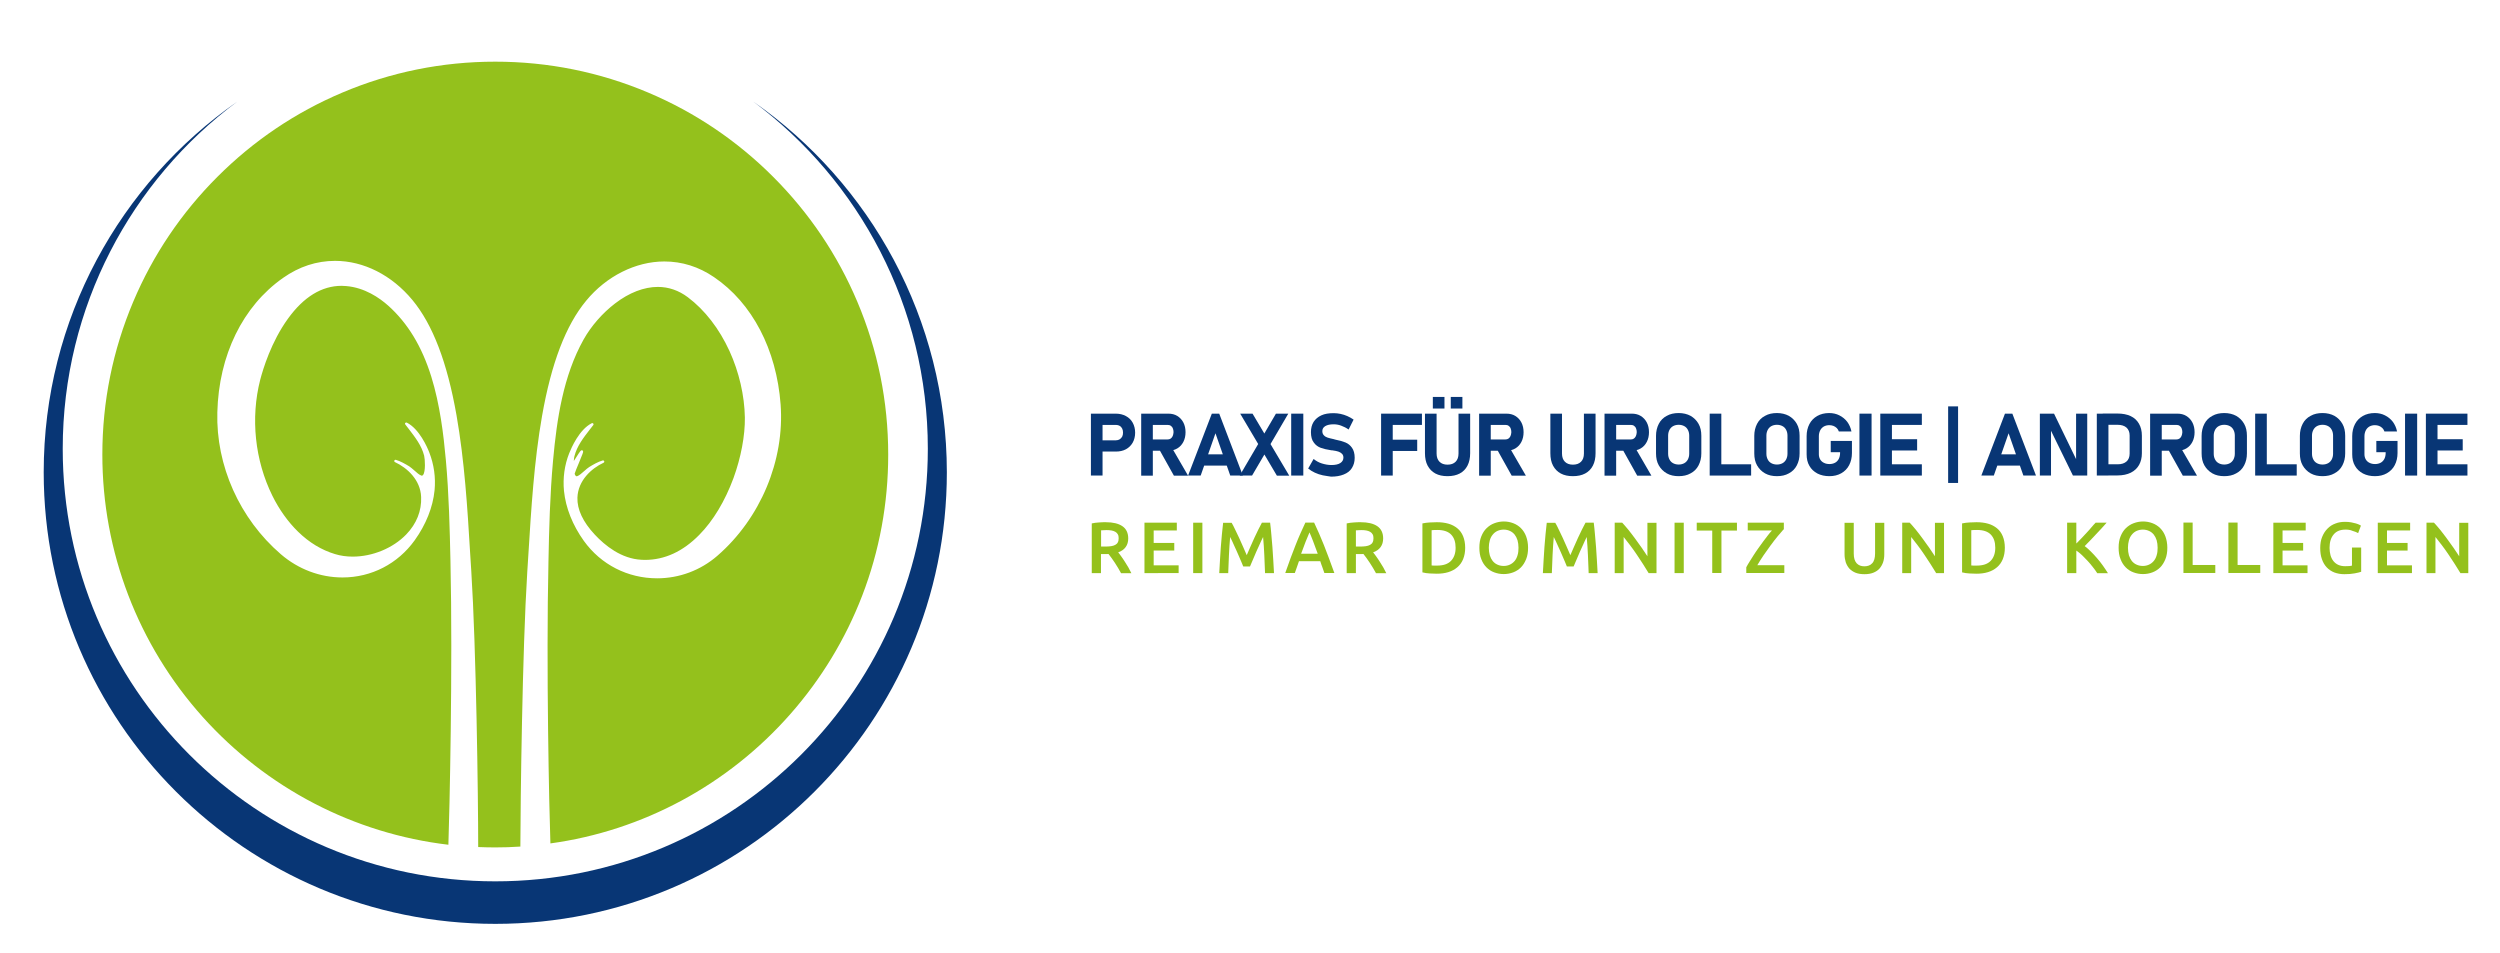 <?xml version="1.0" encoding="UTF-8"?>
<svg xmlns="http://www.w3.org/2000/svg" xmlns:xlink="http://www.w3.org/1999/xlink" version="1.1" id="Ebene_1" x="0px" y="0px" viewBox="0 0 2058.8 786.3" style="enable-background:new 0 0 2058.8 786.3;" xml:space="preserve" width="370" height="141">
<style type="text/css">
	.st0{fill:#083675;}
	.st1{fill:#94C11C;}
	.st2{display:none;fill:#94C11C;}
	.st3{display:none;fill:#083675;}
</style>
<g>
	<path class="st0" d="M619.5,83.9c87.4,65.1,144,169.2,144,286.5c0,197.2-159.8,357-357,357s-357-159.8-357-357   c0-117.3,56.6-221.5,144-286.5C96.9,151.3,33.8,263.2,33.8,389.8c0,205.8,166.9,372.7,372.7,372.7s372.7-166.9,372.7-372.7   C779.1,263.2,716,151.3,619.5,83.9z"/>
</g>
<path class="st1" d="M650,589.4c25.5-29,45.5-61.9,59.3-97.7c14.3-37.1,21.5-76.3,21.5-116.5c0-43.8-8.6-86.3-25.5-126.2  c-16.3-38.6-39.7-73.3-69.5-103.1s-64.5-53.2-103.1-69.5c-40-16.9-82.5-25.5-126.2-25.5s-86.3,8.6-126.2,25.5  c-38.6,16.3-73.3,39.7-103.1,69.5c-29.8,29.8-53.2,64.5-69.5,103.1c-16.9,40-25.5,82.5-25.5,126.2c0,80.1,29.4,156.9,82.8,216.5  c52.8,58.8,124.8,96.3,202.8,105.5c0.9-25.7,3.7-146.1,1.7-234.5c-0.6-25.6-1.2-54.6-3.8-83.1c-1.9-21.1-4.9-45.8-12-68.7  c-7.8-25-19.4-44.1-35.4-58.5c-7.5-6.7-19.6-15-34.8-16.3c-1.3-0.1-2.5-0.2-3.8-0.2c-16.4,0-31.3,9.1-44.3,27.1  c-13.9,19.2-20.6,41.7-22.9,50.4c-8.1,31.6-4.4,66.5,10,95.7c5.6,11.4,13,21.7,21.2,29.7c9.2,9,19.5,15.2,30.5,18.5  c4.5,1.4,9.5,2.1,14.6,2.1c16.4,0,33.3-7,44.2-18.3c8.5-8.8,12.8-19.5,12.3-30.9c-0.5-14.1-11.5-24.1-21.6-28.8  c-0.5-0.2-0.7-0.8-0.5-1.3c0.2-0.4,0.5-0.6,0.9-0.6c0.1,0,0.2,0,0.3,0c3.8,1.1,7.6,3.3,11.1,5.4c1.2,0.8,2.6,2,4.1,3.3  c2,1.8,4.2,3.8,5.9,4.3c0.1,0,0.3,0.1,0.4,0.1c0.2,0,0.6-0.1,1-0.6c2.2-2.8,1.6-13.1,0.9-15.9c-2.1-8.4-7.6-15.4-12.8-22.2  c-0.9-1.2-1.9-2.4-2.8-3.6c-0.3-0.4-0.3-0.9,0-1.2c0.2-0.2,0.5-0.4,0.8-0.4c0.2,0,0.3,0,0.5,0.1c10.3,5.2,16.9,20.3,18.6,24.8  c3.8,9.8,5.3,20.5,4.3,31c-1.4,14.1-7.1,28.3-16.4,41.3c-14,19.5-35.8,30.7-59.6,30.7c-18.5,0-36.5-6.8-50.9-19.2  c-34-29.3-53.6-73.1-52.4-117.1c1.2-47.1,20.9-87.5,54.2-110.9c13.3-9.4,27.8-14.1,43-14.1c23.6,0,46.8,11.8,63.8,32.3  c16.8,20.3,28.7,51.4,36.4,95.1c6.6,37.5,9.1,77.6,11.2,113c0.3,5.4,0.6,10.6,1,15.7c4,62.7,5.7,185.6,5.7,227.7  c5,0.2,9.6,0.3,14.2,0.3c6.6,0,13.6-0.2,20.6-0.7c0.1-37.2,1.6-161.6,5.7-226.7c0.3-5.1,0.6-10.3,1-15.7c2.2-35.4,4.6-75.5,11.2-113  c7.7-43.7,19.6-74.8,36.4-95.1c16.7-20.3,40.9-32.4,64.5-32.4c14.6,0,28.4,4.3,41,12.9c31.6,21.4,51.6,59.8,55,105.1  c3.4,46.2-16.6,94-52.2,124.9c-13.8,12-31.4,18.6-49.7,18.6c-24.3,0-46.4-11.3-60.5-30.9c-9.3-13-15-27.3-16.4-41.3  c-1-10.5,0.4-21.2,4.3-31c1.8-4.5,8.3-19.6,18.6-24.8c0.1-0.1,0.3-0.1,0.5-0.1c0.3,0,0.6,0.1,0.8,0.4c0.3,0.4,0.3,0.9,0,1.2  c-0.9,1.2-1.9,2.4-2.8,3.6c-5.3,6.8-10.7,13.8-12.8,22.2c-0.2,0.7-0.4,2.2-0.5,3.9c0.5-0.8,1.1-1.8,1.7-2.6c3.7-5.9,4.1-6.3,4.9-6.3  c0.6,0,1,0.4,1.1,1c0.1,0.7-0.5,2.2-3.5,9.5c-1.4,3.3-3.3,7.9-3.5,8.9c0.3,1,0.9,2.1,1.7,2.1c0.1,0,0.3,0,0.4-0.1  c1.6-0.5,3.9-2.5,5.9-4.3c1.5-1.3,2.8-2.5,4.1-3.3c3.5-2.1,7.2-4.3,11.1-5.4c0.1,0,0.2,0,0.3,0c0.4,0,0.8,0.2,0.9,0.6  c0.2,0.5,0,1-0.5,1.3c-10.1,4.7-21.1,14.7-21.6,28.8c-0.3,9.7,4.5,20,14.3,30.5c8.4,9,21.9,20,38.6,20.8c0.9,0,1.9,0.1,2.8,0.1  c16.3,0,31.3-6.9,44.8-20.6c11.6-11.7,21.3-28,28.3-46.9c6.2-17,9.6-35.2,9.4-50c-0.3-18.1-4.8-37.6-12.7-54.9  c-8.5-18.5-20.3-33.8-34.4-44.4c-7.5-5.6-15.8-8.5-24.7-8.5c-11.4,0-23.7,4.7-35.4,13.7c-10.2,7.8-19.7,18.6-25.9,29.7  c-16.8,30-22.1,65.6-25.2,99.7c-2.6,28.5-3.3,57.5-3.8,83.1c-2,87.7,0.6,205.1,1.6,233.1C528.1,685.7,598.6,647.8,650,589.4z"/>
<rect x="891.6" y="-21" class="st2" width="58.7" height="45.9"/>
<rect x="891.9" y="29.1" class="st3" width="58.7" height="45.9"/>
<g>
	<path class="st1" d="M910.3,431c6,0,10.6,1.1,13.8,3.3c3.2,2.2,4.8,5.6,4.8,10.1c0,5.6-2.8,9.5-8.3,11.5c0.8,0.9,1.6,2,2.6,3.4   c1,1.3,1.9,2.8,2.9,4.3c1,1.5,2,3.1,2.9,4.7c0.9,1.6,1.7,3.2,2.5,4.8h-8.5c-0.8-1.4-1.6-2.9-2.5-4.4c-0.9-1.5-1.8-2.9-2.7-4.3   c-0.9-1.4-1.8-2.7-2.7-3.9c-0.9-1.2-1.7-2.3-2.5-3.3c-0.6,0-1,0.1-1.4,0.1c-0.4,0-0.8,0-1.1,0h-3.7V473h-7.6v-41   c1.8-0.4,3.8-0.7,5.9-0.8C906.8,431,908.7,431,910.3,431z M910.9,437.5c-1.6,0-3.1,0.1-4.4,0.2v13.4h3.3c1.8,0,3.5-0.1,4.9-0.3   c1.4-0.2,2.6-0.6,3.5-1.1c0.9-0.5,1.7-1.2,2.1-2.1c0.5-0.9,0.7-2,0.7-3.4c0-1.3-0.2-2.4-0.7-3.2c-0.5-0.9-1.2-1.6-2.1-2.1   c-0.9-0.5-2-0.9-3.2-1.1C913.7,437.6,912.4,437.5,910.9,437.5z"/>
	<path class="st1" d="M942.3,473v-41.6H969v6.4h-19.1v10.3h17v6.3h-17v12.2h20.6v6.4H942.3z"/>
	<path class="st1" d="M982.5,431.4h7.6V473h-7.6V431.4z"/>
	<path class="st1" d="M1014.2,431.4c0.9,1.5,1.9,3.4,2.9,5.6c1.1,2.2,2.2,4.5,3.3,6.9c1.1,2.4,2.2,4.9,3.3,7.4   c1.1,2.5,2.1,4.8,3,6.9c0.9-2.1,1.9-4.4,3-6.9c1.1-2.5,2.2-5,3.3-7.4c1.1-2.4,2.2-4.7,3.3-6.9c1.1-2.2,2.1-4.1,2.9-5.6h6.8   c0.4,3,0.7,6.3,1,9.7c0.3,3.4,0.6,6.9,0.9,10.5c0.3,3.6,0.5,7.2,0.7,10.8c0.2,3.6,0.4,7.2,0.6,10.6h-7.4c-0.2-4.8-0.4-9.8-0.6-14.9   c-0.2-5.1-0.6-10.1-1-14.9c-0.4,0.9-1,2-1.6,3.3c-0.6,1.3-1.2,2.7-1.9,4.2c-0.7,1.5-1.4,3.1-2.1,4.6c-0.7,1.6-1.4,3.2-2,4.7   c-0.7,1.5-1.3,2.9-1.8,4.2c-0.6,1.3-1,2.4-1.4,3.3h-5.6c-0.4-0.9-0.9-2-1.4-3.4c-0.6-1.3-1.2-2.7-1.8-4.2s-1.3-3-2-4.6   c-0.7-1.6-1.4-3.1-2.1-4.6c-0.7-1.5-1.3-2.9-1.9-4.2c-0.6-1.3-1.1-2.4-1.6-3.3c-0.4,4.8-0.8,9.8-1,14.9c-0.2,5.1-0.4,10.1-0.6,14.9   h-7.4c0.2-3.4,0.4-7,0.6-10.7c0.2-3.7,0.5-7.3,0.7-10.9c0.3-3.6,0.6-7.1,0.9-10.5c0.3-3.4,0.7-6.5,1-9.4H1014.2z"/>
	<path class="st1" d="M1090.8,473c-0.6-1.6-1.1-3.3-1.7-4.9c-0.6-1.6-1.2-3.2-1.7-4.9h-17.6c-0.6,1.7-1.1,3.3-1.7,4.9   s-1.2,3.2-1.7,4.8h-7.9c1.6-4.4,3-8.5,4.4-12.3c1.4-3.8,2.8-7.3,4.1-10.7s2.7-6.6,4-9.6c1.3-3,2.7-6,4.1-9h7.2c1.4,3,2.8,6,4.1,9   c1.3,3,2.6,6.2,4,9.6c1.3,3.4,2.7,6.9,4.1,10.7c1.4,3.8,2.9,7.9,4.5,12.3H1090.8z M1078.5,439.4c-0.9,2.1-2,4.7-3.2,7.7   c-1.2,3-2.4,6.3-3.7,9.9h13.7c-1.3-3.6-2.5-6.9-3.7-10C1080.5,444,1079.4,441.5,1078.5,439.4z"/>
	<path class="st1" d="M1120.7,431c6,0,10.6,1.1,13.8,3.3c3.2,2.2,4.8,5.6,4.8,10.1c0,5.6-2.8,9.5-8.3,11.5c0.8,0.9,1.6,2,2.6,3.4   c1,1.3,1.9,2.8,2.9,4.3c1,1.5,2,3.1,2.9,4.7c0.9,1.6,1.7,3.2,2.5,4.8h-8.5c-0.8-1.4-1.6-2.9-2.5-4.4c-0.9-1.5-1.8-2.9-2.7-4.3   c-0.9-1.4-1.8-2.7-2.7-3.9c-0.9-1.2-1.7-2.3-2.5-3.3c-0.6,0-1,0.1-1.4,0.1c-0.4,0-0.8,0-1.1,0h-3.7V473h-7.6v-41   c1.8-0.4,3.8-0.7,5.9-0.8C1117.2,431,1119.1,431,1120.7,431z M1121.2,437.5c-1.6,0-3.1,0.1-4.4,0.2v13.4h3.3c1.8,0,3.5-0.1,4.9-0.3   c1.4-0.2,2.6-0.6,3.5-1.1c0.9-0.5,1.7-1.2,2.1-2.1c0.5-0.9,0.7-2,0.7-3.4c0-1.3-0.2-2.4-0.7-3.2c-0.5-0.9-1.2-1.6-2.1-2.1   c-0.9-0.5-2-0.9-3.2-1.1C1124.1,437.6,1122.7,437.5,1121.2,437.5z"/>
	<path class="st1" d="M1207,452.1c0,3.6-0.6,6.7-1.7,9.4c-1.1,2.7-2.7,4.9-4.8,6.7c-2.1,1.8-4.5,3.1-7.4,4c-2.9,0.9-6.1,1.3-9.6,1.3   c-1.7,0-3.6-0.1-5.7-0.2c-2.1-0.1-4.1-0.4-6.1-0.9V432c1.9-0.4,4-0.7,6.1-0.8c2.2-0.1,4.1-0.2,5.8-0.2c3.5,0,6.7,0.4,9.5,1.2   c2.9,0.8,5.3,2.1,7.4,3.8c2.1,1.7,3.7,3.9,4.8,6.6C1206.4,445.3,1207,448.5,1207,452.1z M1179.3,466.7c0.4,0,1,0.1,1.7,0.1   c0.7,0,1.7,0,2.9,0c5.1,0,8.9-1.3,11.4-3.9c2.5-2.6,3.8-6.2,3.8-10.8c0-4.7-1.2-8.3-3.7-10.9c-2.4-2.5-6.2-3.8-11.3-3.8   c-2.2,0-3.8,0.1-4.8,0.2V466.7z"/>
	<path class="st1" d="M1258.9,452.1c0,3.6-0.5,6.7-1.6,9.4c-1.1,2.7-2.5,5-4.3,6.8c-1.8,1.8-4,3.2-6.4,4.1c-2.4,0.9-5,1.4-7.8,1.4   c-2.8,0-5.4-0.5-7.8-1.4c-2.5-0.9-4.6-2.3-6.4-4.1c-1.8-1.8-3.3-4.1-4.3-6.8c-1.1-2.7-1.6-5.9-1.6-9.4c0-3.6,0.5-6.7,1.6-9.4   s2.5-5,4.4-6.8c1.9-1.8,4-3.2,6.5-4.1c2.4-0.9,5-1.4,7.7-1.4s5.3,0.5,7.7,1.4c2.4,0.9,4.6,2.3,6.4,4.1c1.8,1.8,3.3,4.1,4.3,6.8   S1258.9,448.6,1258.9,452.1z M1226.5,452.1c0,2.3,0.3,4.3,0.8,6.2c0.6,1.9,1.4,3.4,2.4,4.7c1.1,1.3,2.3,2.3,3.9,3   c1.5,0.7,3.2,1.1,5.2,1.1c1.9,0,3.6-0.4,5.1-1.1c1.5-0.7,2.8-1.7,3.9-3c1.1-1.3,1.9-2.9,2.4-4.7c0.6-1.9,0.8-3.9,0.8-6.2   c0-2.3-0.3-4.4-0.8-6.2c-0.6-1.9-1.4-3.4-2.4-4.7c-1.1-1.3-2.3-2.3-3.9-3c-1.5-0.7-3.2-1.1-5.1-1.1c-1.9,0-3.6,0.4-5.2,1.1   c-1.5,0.7-2.8,1.7-3.9,3.1c-1.1,1.3-1.9,2.9-2.4,4.7C1226.8,447.8,1226.5,449.9,1226.5,452.1z"/>
	<path class="st1" d="M1281.3,431.4c0.9,1.5,1.9,3.4,2.9,5.6c1.1,2.2,2.2,4.5,3.3,6.9c1.1,2.4,2.2,4.9,3.3,7.4   c1.1,2.5,2.1,4.8,3,6.9c0.9-2.1,1.9-4.4,3-6.9c1.1-2.5,2.2-5,3.3-7.4c1.1-2.4,2.2-4.7,3.3-6.9c1.1-2.2,2.1-4.1,2.9-5.6h6.8   c0.4,3,0.7,6.3,1,9.7c0.3,3.4,0.6,6.9,0.9,10.5c0.3,3.6,0.5,7.2,0.7,10.8c0.2,3.6,0.4,7.2,0.6,10.6h-7.4c-0.2-4.8-0.4-9.8-0.6-14.9   c-0.2-5.1-0.6-10.1-1-14.9c-0.4,0.9-1,2-1.6,3.3c-0.6,1.3-1.2,2.7-1.9,4.2c-0.7,1.5-1.4,3.1-2.1,4.6c-0.7,1.6-1.4,3.2-2,4.7   c-0.7,1.5-1.3,2.9-1.8,4.2c-0.6,1.3-1,2.4-1.4,3.3h-5.6c-0.4-0.9-0.9-2-1.4-3.4c-0.6-1.3-1.2-2.7-1.8-4.2s-1.3-3-2-4.6   c-0.7-1.6-1.4-3.1-2.1-4.6c-0.7-1.5-1.3-2.9-1.9-4.2c-0.6-1.3-1.1-2.4-1.6-3.3c-0.4,4.8-0.8,9.8-1,14.9c-0.2,5.1-0.4,10.1-0.6,14.9   h-7.4c0.2-3.4,0.4-7,0.6-10.7c0.2-3.7,0.5-7.3,0.7-10.9c0.3-3.6,0.6-7.1,0.9-10.5c0.3-3.4,0.7-6.5,1-9.4H1281.3z"/>
	<path class="st1" d="M1358.4,473c-1.4-2.3-2.9-4.7-4.6-7.4c-1.7-2.6-3.4-5.3-5.2-7.9c-1.8-2.7-3.6-5.2-5.5-7.7   c-1.9-2.5-3.6-4.7-5.3-6.8V473h-7.4v-41.6h6.2c1.6,1.7,3.3,3.7,5.2,6c1.8,2.3,3.7,4.7,5.5,7.2c1.9,2.5,3.7,5,5.4,7.5   c1.7,2.5,3.3,4.8,4.7,7v-27.6h7.5V473H1358.4z"/>
	<path class="st1" d="M1379.8,431.4h7.6V473h-7.6V431.4z"/>
	<path class="st1" d="M1431.3,431.4v6.5h-12.8v35h-7.6v-35h-12.8v-6.5H1431.3z"/>
	<path class="st1" d="M1469.7,437c-1.3,1.4-2.9,3.3-4.8,5.6c-1.9,2.3-3.8,4.8-5.8,7.5c-2,2.7-4,5.5-5.9,8.3   c-1.9,2.9-3.7,5.6-5.1,8.1h22.3v6.4h-31.4v-4.7c0.8-1.5,1.7-3.1,2.8-4.8c1.1-1.7,2.2-3.5,3.4-5.4c1.2-1.8,2.4-3.7,3.8-5.6   c1.3-1.9,2.6-3.7,3.9-5.4c1.3-1.7,2.5-3.4,3.8-5c1.2-1.6,2.4-3,3.5-4.2h-20v-6.4h29.8V437z"/>
	<path class="st1" d="M1536.5,473.9c-2.8,0-5.3-0.4-7.3-1.2s-3.7-2-5.1-3.4c-1.3-1.5-2.3-3.2-3-5.2c-0.6-2-1-4.2-1-6.6v-26h7.6v25.3   c0,1.9,0.2,3.5,0.6,4.8c0.4,1.3,1,2.4,1.8,3.3c0.8,0.8,1.7,1.5,2.8,1.9c1.1,0.4,2.2,0.6,3.6,0.6c1.3,0,2.5-0.2,3.6-0.6   c1.1-0.4,2-1,2.8-1.9c0.8-0.8,1.4-1.9,1.8-3.3c0.4-1.3,0.6-2.9,0.6-4.8v-25.3h7.6v26c0,2.4-0.3,4.6-1,6.6c-0.7,2-1.7,3.7-3,5.2   c-1.3,1.5-3.1,2.6-5.1,3.4C1541.8,473.5,1539.3,473.9,1536.5,473.9z"/>
	<path class="st1" d="M1595.7,473c-1.4-2.3-2.9-4.7-4.6-7.4c-1.7-2.6-3.4-5.3-5.2-7.9c-1.8-2.7-3.6-5.2-5.5-7.7   c-1.9-2.5-3.6-4.7-5.3-6.8V473h-7.4v-41.6h6.2c1.6,1.7,3.3,3.7,5.2,6c1.8,2.3,3.7,4.7,5.5,7.2c1.9,2.5,3.7,5,5.4,7.5   c1.7,2.5,3.3,4.8,4.7,7v-27.6h7.5V473H1595.7z"/>
	<path class="st1" d="M1652.4,452.1c0,3.6-0.6,6.7-1.7,9.4c-1.1,2.7-2.7,4.9-4.8,6.7c-2.1,1.8-4.5,3.1-7.4,4   c-2.9,0.9-6.1,1.3-9.6,1.3c-1.7,0-3.6-0.1-5.7-0.2c-2.1-0.1-4.1-0.4-6.1-0.9V432c1.9-0.4,4-0.7,6.1-0.8c2.2-0.1,4.1-0.2,5.8-0.2   c3.5,0,6.7,0.4,9.5,1.2c2.9,0.8,5.3,2.1,7.4,3.8c2.1,1.7,3.7,3.9,4.8,6.6C1651.8,445.3,1652.4,448.5,1652.4,452.1z M1624.7,466.7   c0.4,0,1,0.1,1.7,0.1c0.7,0,1.7,0,2.9,0c5.1,0,8.9-1.3,11.4-3.9c2.5-2.6,3.8-6.2,3.8-10.8c0-4.7-1.2-8.3-3.7-10.9   c-2.4-2.5-6.2-3.8-11.3-3.8c-2.2,0-3.8,0.1-4.8,0.2V466.7z"/>
	<path class="st1" d="M1728.6,473c-1-1.6-2.2-3.3-3.6-5c-1.4-1.8-2.8-3.5-4.3-5.1c-1.5-1.6-3.1-3.2-4.6-4.7   c-1.6-1.5-3.2-2.8-4.7-3.8V473h-7.6v-41.6h7.6v17.2c1.3-1.3,2.7-2.7,4.1-4.2c1.4-1.5,2.9-3,4.3-4.6c1.4-1.5,2.8-3,4-4.5   s2.4-2.7,3.5-3.9h9.1c-1.3,1.5-2.7,3.1-4.2,4.7c-1.5,1.6-3,3.3-4.6,4.9c-1.6,1.7-3.1,3.3-4.7,5c-1.6,1.6-3.1,3.2-4.6,4.7   c1.7,1.3,3.4,2.8,5.1,4.5c1.7,1.7,3.4,3.5,5.1,5.5c1.7,1.9,3.3,4,4.8,6.1c1.5,2.1,2.9,4.2,4.2,6.3H1728.6z"/>
	<path class="st1" d="M1786.5,452.1c0,3.6-0.5,6.7-1.6,9.4c-1.1,2.7-2.5,5-4.3,6.8c-1.8,1.8-4,3.2-6.4,4.1c-2.4,0.9-5,1.4-7.8,1.4   c-2.8,0-5.4-0.5-7.8-1.4c-2.5-0.9-4.6-2.3-6.4-4.1c-1.8-1.8-3.3-4.1-4.3-6.8c-1.1-2.7-1.6-5.9-1.6-9.4c0-3.6,0.5-6.7,1.6-9.4   s2.5-5,4.4-6.8c1.9-1.8,4-3.2,6.5-4.1c2.4-0.9,5-1.4,7.7-1.4s5.3,0.5,7.7,1.4c2.4,0.9,4.6,2.3,6.4,4.1c1.8,1.8,3.3,4.1,4.3,6.8   S1786.5,448.6,1786.5,452.1z M1754,452.1c0,2.3,0.3,4.3,0.8,6.2c0.6,1.9,1.4,3.4,2.4,4.7c1.1,1.3,2.3,2.3,3.9,3   c1.5,0.7,3.2,1.1,5.2,1.1c1.9,0,3.6-0.4,5.1-1.1c1.5-0.7,2.8-1.7,3.9-3c1.1-1.3,1.9-2.9,2.4-4.7c0.6-1.9,0.8-3.9,0.8-6.2   c0-2.3-0.3-4.4-0.8-6.2c-0.6-1.9-1.4-3.4-2.4-4.7c-1.1-1.3-2.3-2.3-3.9-3c-1.5-0.7-3.2-1.1-5.1-1.1c-1.9,0-3.6,0.4-5.2,1.1   c-1.5,0.7-2.8,1.7-3.9,3.1c-1.1,1.3-1.9,2.9-2.4,4.7C1754.3,447.8,1754,449.9,1754,452.1z"/>
	<path class="st1" d="M1826.1,466.4v6.5h-26.3v-41.6h7.6v35H1826.1z"/>
	<path class="st1" d="M1863.2,466.4v6.5h-26.3v-41.6h7.6v35H1863.2z"/>
	<path class="st1" d="M1874,473v-41.6h26.7v6.4h-19.1v10.3h17v6.3h-17v12.2h20.6v6.4H1874z"/>
	<path class="st1" d="M1933.6,437.1c-4.3,0-7.6,1.3-9.8,4c-2.3,2.7-3.4,6.4-3.4,11.1c0,2.2,0.3,4.3,0.8,6.1s1.3,3.4,2.4,4.8   c1.1,1.3,2.4,2.4,4,3.1c1.6,0.7,3.4,1.1,5.6,1.1c1.3,0,2.5,0,3.4-0.1c1-0.1,1.7-0.2,2.3-0.4v-14.9h7.6v20c-1,0.4-2.8,0.8-5.3,1.3   c-2.5,0.5-5.3,0.7-8.6,0.7c-3,0-5.7-0.5-8.2-1.4c-2.5-1-4.6-2.4-6.3-4.2c-1.7-1.8-3.1-4.1-4-6.8c-1-2.7-1.4-5.8-1.4-9.2   s0.5-6.6,1.6-9.2c1.1-2.7,2.5-4.9,4.4-6.8c1.8-1.9,4-3.3,6.5-4.2c2.5-1,5.1-1.4,7.9-1.4c1.9,0,3.6,0.1,5.1,0.4   c1.5,0.3,2.8,0.6,3.9,0.9c1.1,0.3,2,0.7,2.7,1c0.7,0.4,1.2,0.6,1.5,0.8l-2.3,6.2c-1.2-0.7-2.7-1.3-4.5-1.8   C1937.5,437.3,1935.6,437.1,1933.6,437.1z"/>
	<path class="st1" d="M1960.2,473v-41.6h26.7v6.4h-19.1v10.3h17v6.3h-17v12.2h20.6v6.4H1960.2z"/>
	<path class="st1" d="M2028.4,473c-1.4-2.3-2.9-4.7-4.6-7.4c-1.7-2.6-3.4-5.3-5.2-7.9c-1.8-2.7-3.6-5.2-5.5-7.7   c-1.9-2.5-3.6-4.7-5.3-6.8V473h-7.4v-41.6h6.2c1.6,1.7,3.3,3.7,5.2,6c1.8,2.3,3.7,4.7,5.5,7.2c1.9,2.5,3.7,5,5.4,7.5   c1.7,2.5,3.3,4.8,4.7,7v-27.6h7.5V473H2028.4z"/>
</g>
<g>
	<path class="st0" d="M898.1,341.4h9.6v51.1h-9.6V341.4z M902.5,363.4h16.3c1.1,0,2.2-0.3,3-0.8s1.6-1.3,2.1-2.2   c0.5-1,0.7-2.1,0.7-3.3c0-1.3-0.2-2.4-0.7-3.4c-0.5-1-1.2-1.7-2-2.2s-1.9-0.8-3.1-0.8h-16.3v-9.3h16.1c3.2,0,6,0.7,8.4,2   s4.3,3.1,5.6,5.5c1.3,2.4,2,5.1,2,8.2c0,3.1-0.7,5.9-2,8.2s-3.2,4.2-5.6,5.5c-2.4,1.3-5.2,1.9-8.4,1.9h-16.1V363.4z"/>
	<path class="st0" d="M939.6,341.4h9.6v51.2h-9.6V341.4z M943.5,362.7h17.8c1,0,1.9-0.2,2.6-0.7s1.3-1.2,1.7-2.1s0.6-2,0.7-3.2   c0-1.2-0.2-2.2-0.6-3.2s-1-1.6-1.7-2.1s-1.6-0.7-2.6-0.7h-17.8v-9.3H962c2.8,0,5.3,0.6,7.4,1.9s3.8,3.1,5,5.4c1.2,2.3,1.8,5,1.8,8   c0,3-0.6,5.7-1.8,8c-1.2,2.3-2.8,4.1-5,5.4s-4.6,1.9-7.4,1.9h-18.6V362.7z M954.2,370.4l10.3-1.6l13.8,23.8h-11.7L954.2,370.4z"/>
	<path class="st0" d="M997.9,341.4h6.1l19.5,51.1h-10.4l-12.2-34.9l-12.2,34.9h-10.4L997.9,341.4z M987.7,375h26.9v9.3h-26.9V375z"/>
	<path class="st0" d="M1039.3,361.1l11.5-19.7h10.2l-16.9,28.9l-13,22.2h-10.2L1039.3,361.1z M1039.2,371.6l-1-1.7l-16.9-28.5h10.2   l11.5,19.4l1.3,2.3l17.5,29.5h-10.2L1039.2,371.6z"/>
	<path class="st0" d="M1073.4,392.5h-10v-51.1h10V392.5z"/>
	<path class="st0" d="M1089.5,392.3c-2.3-0.5-4.5-1.2-6.6-2.2s-3.9-2.1-5.5-3.4l4.5-7.9c2,1.6,4.2,2.9,6.8,3.7s5.2,1.3,7.9,1.3   c3.1,0,5.6-0.5,7.3-1.6c1.7-1.1,2.6-2.6,2.6-4.5v0c0-1.4-0.4-2.4-1.2-3.2c-0.8-0.8-1.8-1.4-3-1.8c-1.2-0.4-2.8-0.7-4.8-1   c-0.1,0-0.1,0-0.2,0s-0.1,0-0.2,0l-0.8-0.1c-3.4-0.5-6.3-1.2-8.5-2s-4.2-2.2-5.7-4.3c-1.6-2-2.4-4.9-2.4-8.6v0   c0-3.3,0.7-6.1,2.2-8.5c1.5-2.3,3.6-4.1,6.4-5.4s6.2-1.8,10.2-1.8c1.8,0,3.7,0.2,5.6,0.6s3.8,1,5.6,1.8c1.8,0.8,3.6,1.8,5.2,2.9   l-4.1,8.2c-2-1.4-4-2.4-6.2-3.2c-2.1-0.8-4.2-1.1-6.2-1.1c-3,0-5.2,0.5-6.9,1.5c-1.6,1-2.4,2.3-2.4,4.1v0c0,1.5,0.4,2.6,1.3,3.5   c0.8,0.9,1.9,1.5,3.1,1.9c1.2,0.4,3,0.8,5.2,1.3c0.1,0,0.2,0,0.3,0.1c0.1,0,0.2,0,0.3,0.1c0.1,0,0.3,0.1,0.4,0.1s0.3,0.1,0.4,0.1   c3.2,0.6,5.9,1.4,8.1,2.3c2.2,0.9,4,2.4,5.4,4.4s2.2,4.7,2.2,8.2v0.1c0,3.3-0.8,6-2.3,8.4s-3.7,4.1-6.7,5.3   c-2.9,1.2-6.4,1.8-10.5,1.8C1094.2,393,1091.8,392.8,1089.5,392.3z"/>
	<path class="st0" d="M1137.6,341.4h9.6v51.1h-9.6V341.4z M1141.2,341.4h30.1v9.3h-30.1V341.4z M1141.2,362.9h26.2v9.3h-26.2V362.9z   "/>
	<path class="st0" d="M1182.4,390.8c-2.8-1.5-4.9-3.7-6.4-6.5s-2.2-6.3-2.2-10.3v-32.6h9.6v32.9c0,2.9,0.8,5.2,2.4,6.8   s3.8,2.4,6.6,2.4c2.9,0,5.1-0.8,6.7-2.4s2.4-3.9,2.4-6.8v-32.9h9.6V374c0,4-0.7,7.4-2.2,10.3s-3.6,5-6.4,6.5   c-2.8,1.5-6.2,2.2-10.1,2.2S1185.2,392.3,1182.4,390.8z M1180.3,327.6h9.6v9.6h-9.6V327.6z M1195.1,327.6h9.6v9.6h-9.6V327.6z"/>
	<path class="st0" d="M1218.5,341.4h9.6v51.2h-9.6V341.4z M1222.3,362.7h17.8c1,0,1.9-0.2,2.6-0.7s1.3-1.2,1.7-2.1s0.6-2,0.7-3.2   c0-1.2-0.2-2.2-0.6-3.2s-1-1.6-1.7-2.1s-1.6-0.7-2.6-0.7h-17.8v-9.3h18.6c2.8,0,5.3,0.6,7.4,1.9s3.8,3.1,5,5.4c1.2,2.3,1.8,5,1.8,8   c0,3-0.6,5.7-1.8,8c-1.2,2.3-2.8,4.1-5,5.4s-4.6,1.9-7.4,1.9h-18.6V362.7z M1233,370.4l10.3-1.6l13.8,23.8h-11.7L1233,370.4z"/>
	<path class="st0" d="M1285.9,390.8c-2.8-1.5-4.9-3.7-6.4-6.5s-2.2-6.3-2.2-10.3v-32.6h9.6v32.9c0,2.9,0.8,5.2,2.4,6.8   s3.8,2.4,6.6,2.4c2.9,0,5.1-0.8,6.7-2.4s2.4-3.9,2.4-6.8v-32.9h9.6V374c0,4-0.7,7.4-2.2,10.3s-3.6,5-6.4,6.5   c-2.8,1.5-6.2,2.2-10.1,2.2S1288.7,392.3,1285.9,390.8z"/>
	<path class="st0" d="M1322,341.4h9.6v51.2h-9.6V341.4z M1325.8,362.7h17.8c1,0,1.9-0.2,2.6-0.7s1.3-1.2,1.7-2.1s0.6-2,0.7-3.2   c0-1.2-0.2-2.2-0.6-3.2s-1-1.6-1.7-2.1s-1.6-0.7-2.6-0.7h-17.8v-9.3h18.6c2.8,0,5.3,0.6,7.4,1.9s3.8,3.1,5,5.4c1.2,2.3,1.8,5,1.8,8   c0,3-0.6,5.7-1.8,8c-1.2,2.3-2.8,4.1-5,5.4s-4.6,1.9-7.4,1.9h-18.6V362.7z M1336.6,370.4l10.3-1.6l13.8,23.8H1349L1336.6,370.4z"/>
	<path class="st0" d="M1373.4,390.7c-2.8-1.6-5-3.8-6.6-6.6s-2.3-6.1-2.3-9.9v-14.5c0-3.7,0.8-7,2.3-9.9s3.7-5.1,6.6-6.6   c2.8-1.6,6.1-2.3,9.8-2.3s7,0.8,9.8,2.3c2.8,1.6,5,3.8,6.6,6.6s2.3,6.1,2.3,9.9v14.5c0,3.8-0.8,7-2.3,9.9s-3.7,5.1-6.6,6.6   c-2.8,1.6-6.1,2.3-9.8,2.3S1376.2,392.3,1373.4,390.7z M1387.8,382.3c1.3-0.7,2.3-1.8,3-3.1c0.7-1.4,1.1-2.9,1.1-4.7v-15   c0-1.8-0.4-3.4-1.1-4.7c-0.7-1.4-1.7-2.4-3-3.1s-2.8-1.1-4.6-1.1s-3.3,0.4-4.6,1.1s-2.3,1.8-3,3.1c-0.7,1.4-1.1,2.9-1.1,4.7v15   c0,1.8,0.4,3.4,1.1,4.7c0.7,1.4,1.7,2.4,3,3.1s2.8,1.1,4.6,1.1S1386.5,383,1387.8,382.3z"/>
	<path class="st0" d="M1408.8,341.4h9.6v51.1h-9.6V341.4z M1413,383.2h30v9.3h-30V383.2z"/>
	<path class="st0" d="M1454.5,390.7c-2.8-1.6-5-3.8-6.6-6.6s-2.3-6.1-2.3-9.9v-14.5c0-3.7,0.8-7,2.3-9.9s3.7-5.1,6.6-6.6   c2.8-1.6,6.1-2.3,9.8-2.3s7,0.8,9.8,2.3c2.8,1.6,5,3.8,6.6,6.6s2.3,6.1,2.3,9.9v14.5c0,3.8-0.8,7-2.3,9.9s-3.7,5.1-6.6,6.6   c-2.8,1.6-6.1,2.3-9.8,2.3S1457.4,392.3,1454.5,390.7z M1468.9,382.3c1.3-0.7,2.3-1.8,3-3.1c0.7-1.4,1.1-2.9,1.1-4.7v-15   c0-1.8-0.4-3.4-1.1-4.7c-0.7-1.4-1.7-2.4-3-3.1s-2.8-1.1-4.6-1.1s-3.3,0.4-4.6,1.1s-2.3,1.8-3,3.1c-0.7,1.4-1.1,2.9-1.1,4.7v15   c0,1.8,0.4,3.4,1.1,4.7c0.7,1.4,1.7,2.4,3,3.1s2.8,1.1,4.6,1.1S1467.6,383,1468.9,382.3z"/>
	<path class="st0" d="M1526.2,363.9v10c0,3.8-0.8,7.1-2.3,10c-1.5,2.9-3.7,5.1-6.5,6.7s-6.1,2.4-9.8,2.4c-3.7,0-7-0.7-9.9-2.2   c-2.8-1.5-5.1-3.6-6.6-6.3c-1.6-2.7-2.3-5.9-2.3-9.5V360c0-3.8,0.8-7.1,2.3-10s3.7-5.1,6.5-6.7s6.1-2.4,9.8-2.4   c3,0,5.9,0.6,8.4,1.9c2.6,1.3,4.7,3,6.5,5.3c1.7,2.3,2.9,5,3.5,8h-10.4c-0.4-1.1-0.9-2-1.7-2.8c-0.8-0.8-1.8-1.4-2.8-1.8   c-1.1-0.4-2.2-0.6-3.4-0.6c-1.7,0-3.2,0.4-4.5,1.1c-1.3,0.8-2.3,1.8-3,3.2c-0.7,1.4-1.1,3-1.1,4.8V375c0,1.6,0.4,3,1.1,4.2   c0.7,1.2,1.8,2.2,3.1,2.8c1.3,0.7,2.9,1,4.6,1c1.7,0,3.3-0.4,4.6-1.1c1.3-0.7,2.3-1.8,3-3.1c0.7-1.4,1.1-3,1.1-4.8v-0.8h-7.7v-9.3   H1526.2z"/>
	<path class="st0" d="M1542.4,392.5h-10v-51.1h10V392.5z"/>
	<path class="st0" d="M1549.6,341.4h9.6v51.1h-9.6V341.4z M1553.1,341.4h30.8v9.3h-30.8V341.4z M1553.1,362.5h26.9v9.3h-26.9V362.5z    M1553.1,383.2h30.8v9.3h-30.8V383.2z"/>
	<path class="st0" d="M1605.6,335.4h8.2v63.2h-8.2V335.4z"/>
	<path class="st0" d="M1652.5,341.4h6.1l19.5,51.1h-10.4l-12.2-34.9l-12.2,34.9H1633L1652.5,341.4z M1642.4,375h26.9v9.3h-26.9V375z   "/>
	<path class="st0" d="M1681.2,341.4h11.8l19,39.2l-0.8,0.9v-40.1h9.2v51.1h-11.8l-18.9-38.6l0.8-0.9v39.5h-9.2V341.4z"/>
	<path class="st0" d="M1728.3,341.4h9.6v51.1h-9.6V341.4z M1733.2,383.2h12.3c3.2,0,5.6-0.8,7.3-2.3c1.7-1.5,2.6-3.7,2.6-6.5v-15   c0-2.8-0.9-4.9-2.6-6.5c-1.7-1.5-4.2-2.3-7.3-2.3h-12.3v-9.3h12.1c4.3,0,7.9,0.7,10.9,2.1c3,1.4,5.3,3.5,6.9,6.3s2.4,6,2.4,9.9   v14.5c0,3.7-0.8,6.9-2.3,9.6s-3.8,4.9-6.8,6.4c-3,1.5-6.7,2.3-11.1,2.3h-12V383.2z"/>
	<path class="st0" d="M1772.3,341.4h9.6v51.2h-9.6V341.4z M1776.1,362.7h17.8c1,0,1.9-0.2,2.6-0.7s1.3-1.2,1.7-2.1s0.6-2,0.7-3.2   c0-1.2-0.2-2.2-0.6-3.2s-1-1.6-1.7-2.1s-1.6-0.7-2.6-0.7h-17.8v-9.3h18.6c2.8,0,5.3,0.6,7.4,1.9s3.8,3.1,5,5.4c1.2,2.3,1.8,5,1.8,8   c0,3-0.6,5.7-1.8,8c-1.2,2.3-2.8,4.1-5,5.4s-4.6,1.9-7.4,1.9h-18.6V362.7z M1786.9,370.4l10.3-1.6l13.8,23.8h-11.7L1786.9,370.4z"/>
	<path class="st0" d="M1823.7,390.7c-2.8-1.6-5-3.8-6.6-6.6s-2.3-6.1-2.3-9.9v-14.5c0-3.7,0.8-7,2.3-9.9s3.7-5.1,6.6-6.6   c2.8-1.6,6.1-2.3,9.8-2.3s7,0.8,9.8,2.3c2.8,1.6,5,3.8,6.6,6.6s2.3,6.1,2.3,9.9v14.5c0,3.8-0.8,7-2.3,9.9s-3.7,5.1-6.6,6.6   c-2.8,1.6-6.1,2.3-9.8,2.3S1826.5,392.3,1823.7,390.7z M1838.1,382.3c1.3-0.7,2.3-1.8,3-3.1c0.7-1.4,1.1-2.9,1.1-4.7v-15   c0-1.8-0.4-3.4-1.1-4.7c-0.7-1.4-1.7-2.4-3-3.1s-2.8-1.1-4.6-1.1s-3.3,0.4-4.6,1.1s-2.3,1.8-3,3.1c-0.7,1.4-1.1,2.9-1.1,4.7v15   c0,1.8,0.4,3.4,1.1,4.7c0.7,1.4,1.7,2.4,3,3.1s2.8,1.1,4.6,1.1S1836.8,383,1838.1,382.3z"/>
	<path class="st0" d="M1859,341.4h9.6v51.1h-9.6V341.4z M1863.3,383.2h30v9.3h-30V383.2z"/>
	<path class="st0" d="M1904.8,390.7c-2.8-1.6-5-3.8-6.6-6.6s-2.3-6.1-2.3-9.9v-14.5c0-3.7,0.8-7,2.3-9.9s3.7-5.1,6.6-6.6   c2.8-1.6,6.1-2.3,9.8-2.3s7,0.8,9.8,2.3c2.8,1.6,5,3.8,6.6,6.6s2.3,6.1,2.3,9.9v14.5c0,3.8-0.8,7-2.3,9.9s-3.7,5.1-6.6,6.6   c-2.8,1.6-6.1,2.3-9.8,2.3S1907.7,392.3,1904.8,390.7z M1919.2,382.3c1.3-0.7,2.3-1.8,3-3.1c0.7-1.4,1.1-2.9,1.1-4.7v-15   c0-1.8-0.4-3.4-1.1-4.7c-0.7-1.4-1.7-2.4-3-3.1s-2.8-1.1-4.6-1.1s-3.3,0.4-4.6,1.1s-2.3,1.8-3,3.1c-0.7,1.4-1.1,2.9-1.1,4.7v15   c0,1.8,0.4,3.4,1.1,4.7c0.7,1.4,1.7,2.4,3,3.1s2.8,1.1,4.6,1.1S1917.9,383,1919.2,382.3z"/>
	<path class="st0" d="M1976.5,363.9v10c0,3.8-0.8,7.1-2.3,10c-1.5,2.9-3.7,5.1-6.5,6.7s-6.1,2.4-9.8,2.4c-3.7,0-7-0.7-9.9-2.2   c-2.8-1.5-5.1-3.6-6.6-6.3c-1.6-2.7-2.3-5.9-2.3-9.5V360c0-3.8,0.8-7.1,2.3-10s3.7-5.1,6.5-6.7s6.1-2.4,9.8-2.4   c3,0,5.9,0.6,8.4,1.9c2.6,1.3,4.7,3,6.5,5.3c1.7,2.3,2.9,5,3.5,8h-10.4c-0.4-1.1-0.9-2-1.7-2.8c-0.8-0.8-1.8-1.4-2.8-1.8   c-1.1-0.4-2.2-0.6-3.4-0.6c-1.7,0-3.2,0.4-4.5,1.1c-1.3,0.8-2.3,1.8-3,3.2c-0.7,1.4-1.1,3-1.1,4.8V375c0,1.6,0.4,3,1.1,4.2   c0.7,1.2,1.8,2.2,3.1,2.8c1.3,0.7,2.9,1,4.6,1c1.7,0,3.3-0.4,4.6-1.1c1.3-0.7,2.3-1.8,3-3.1c0.7-1.4,1.1-3,1.1-4.8v-0.8h-7.7v-9.3   H1976.5z"/>
	<path class="st0" d="M1992.7,392.5h-10v-51.1h10V392.5z"/>
	<path class="st0" d="M1999.9,341.4h9.6v51.1h-9.6V341.4z M2003.4,341.4h30.8v9.3h-30.8V341.4z M2003.4,362.5h26.9v9.3h-26.9V362.5z    M2003.4,383.2h30.8v9.3h-30.8V383.2z"/>
</g>
</svg>
